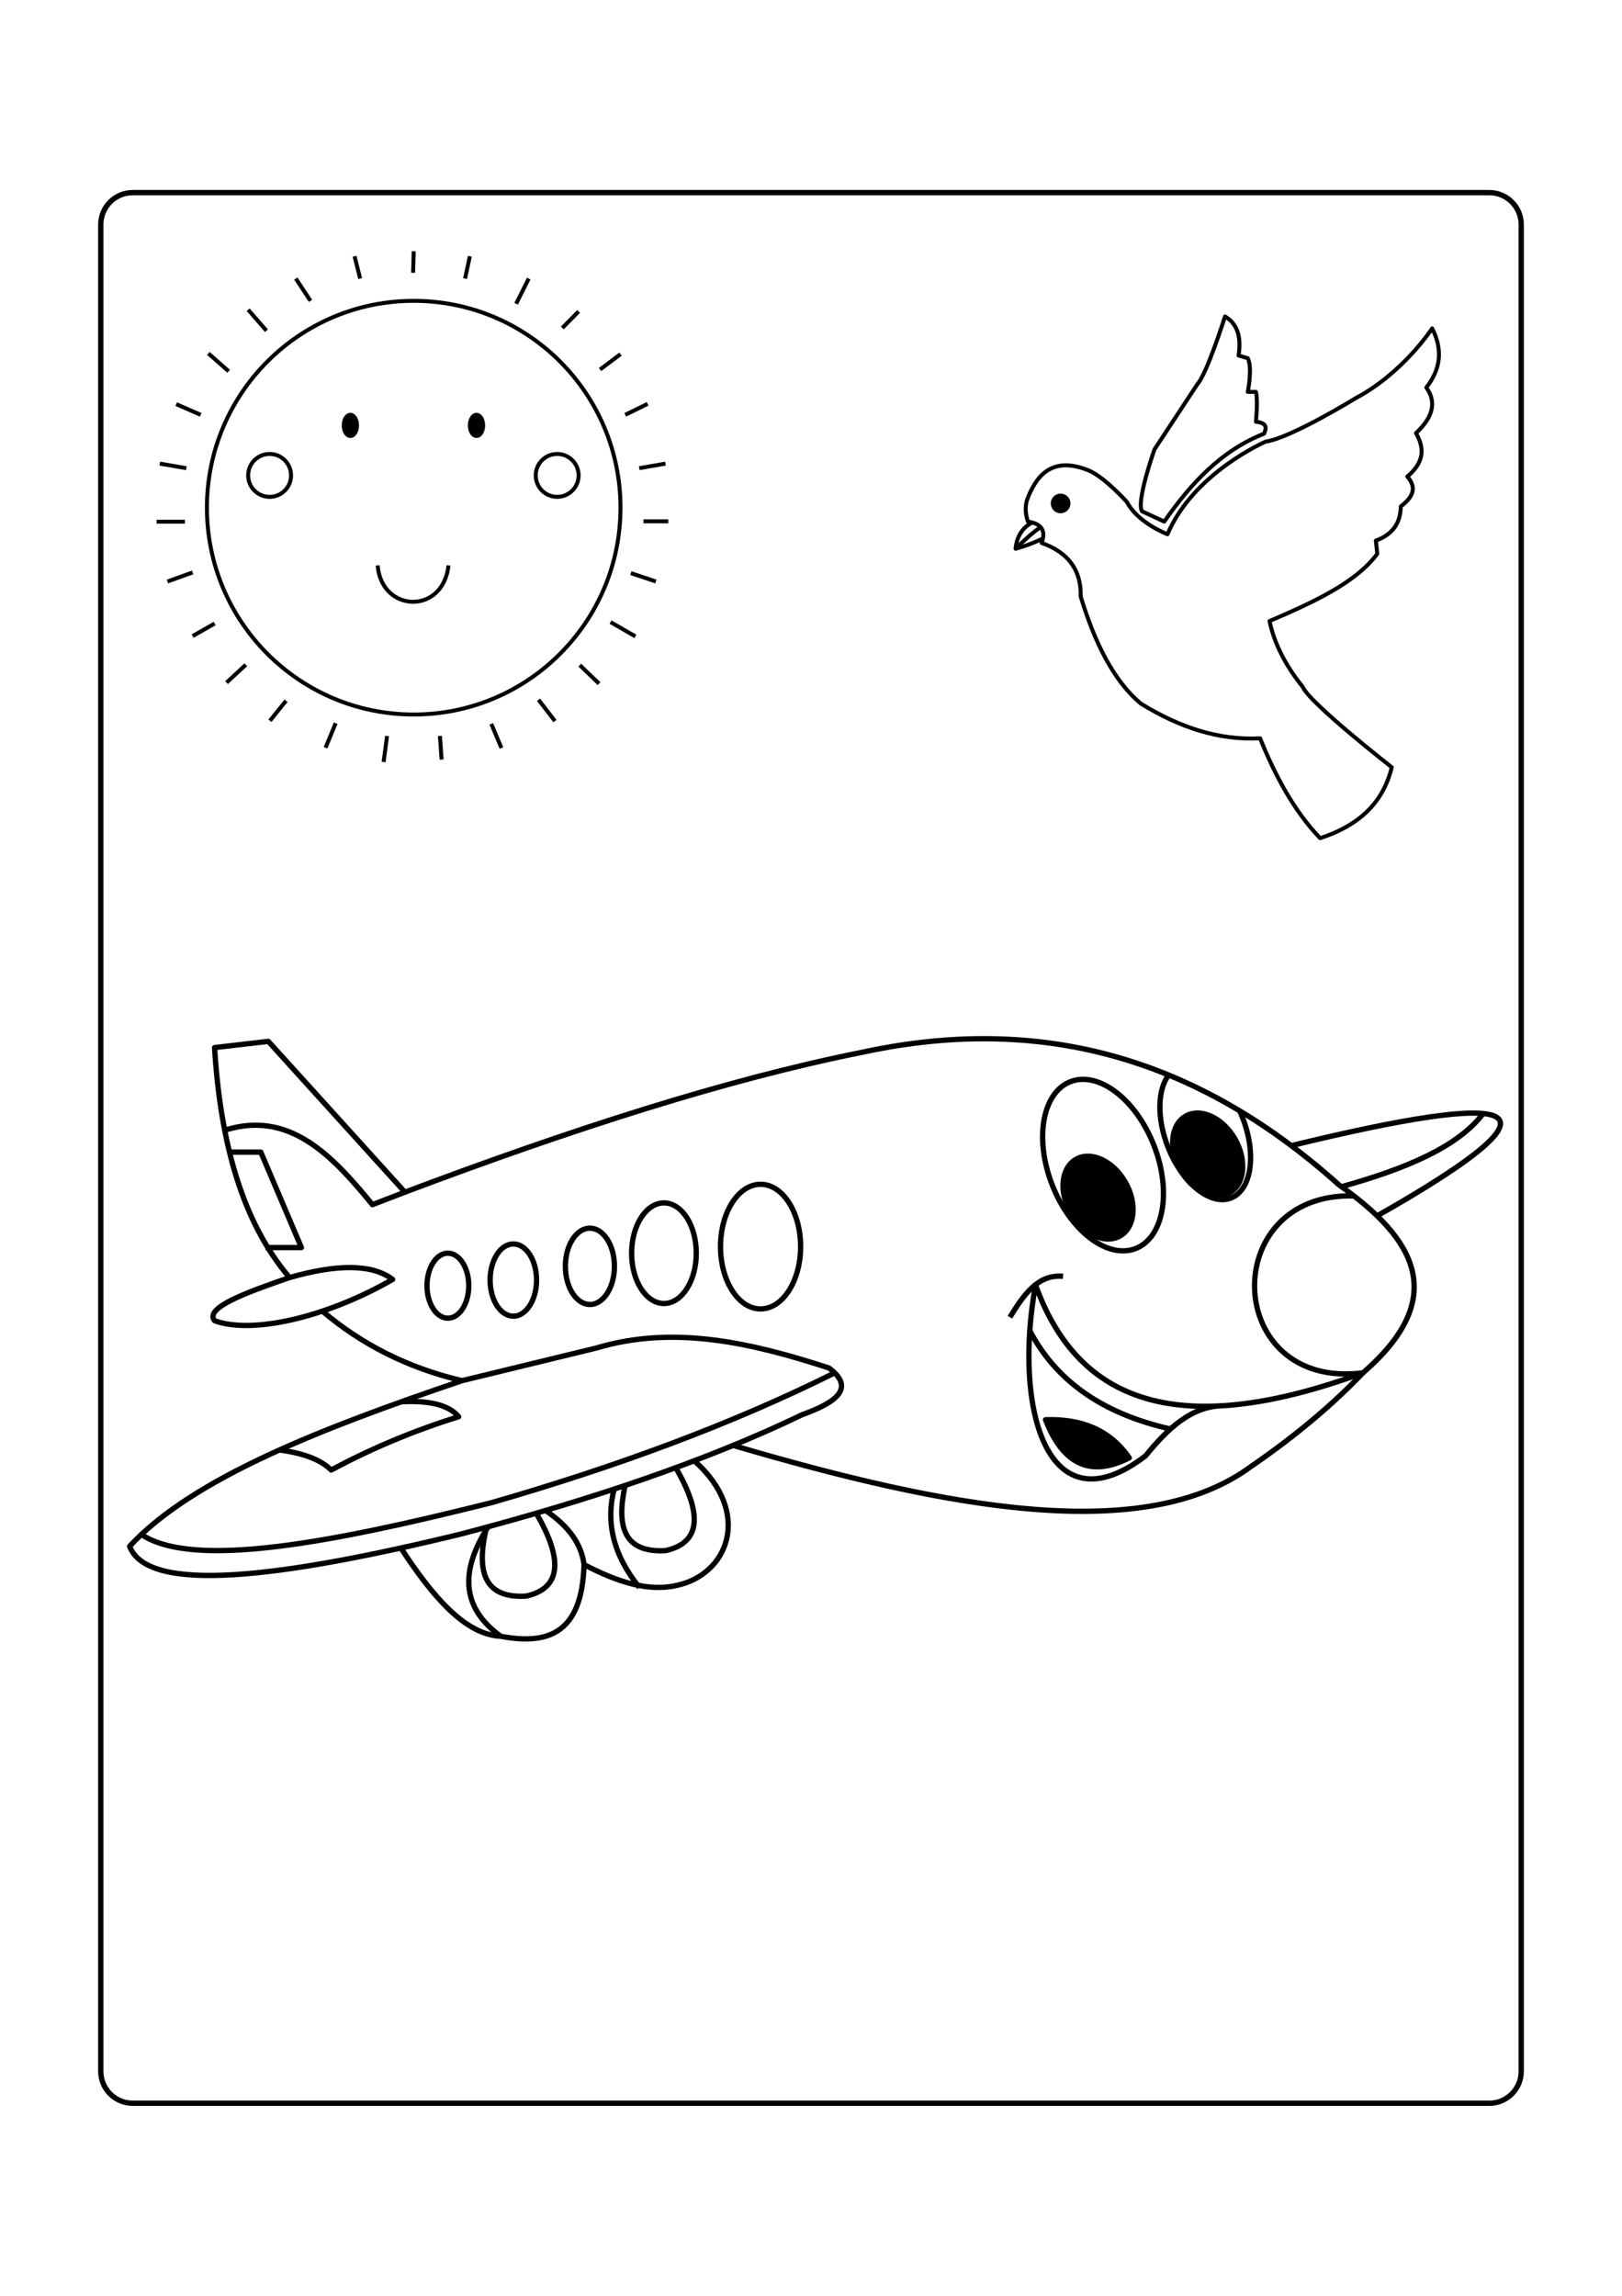<?xml version="1.0" encoding="utf-8"?>
<!-- Generator: Adobe Illustrator 27.5.0, SVG Export Plug-In . SVG Version: 6.00 Build 0)  -->
<svg xmlns="http://www.w3.org/2000/svg" xmlns:xlink="http://www.w3.org/1999/xlink" viewBox="0 0 612 792" width="595" height="842" preserveAspectRatio="xMidYMid meet" data-scaled="true">
<rect style="fill:#FFFFFF;" width="612" height="792"/>
<path style="fill:none;stroke:#000000;stroke-width:2;stroke-linejoin:round;stroke-miterlimit:10;" d="M561.97,756.36H50.03
	c-6.6,0-12-5.4-12-12V47.64c0-6.6,5.4-12,12-12h511.94c6.6,0,12,5.4,12,12v696.72C573.97,750.96,568.57,756.36,561.97,756.36z"/>
<g>
	<path style="fill:none;stroke:#000000;stroke-width:1.5;stroke-linejoin:round;stroke-miterlimit:10;" d="M439.282,159.729
		c9.99-14.317,21.431-26.79,37.669-33.165c0.87-2.063,1.358-4.013-3.071-4.504c0,0,0.819-8.189,0-11.26h-3.071
		c0,0,1.842-9.008,0-12.693l-3.48-1.024c1.151-7.272-0.635-12.118-5.118-14.74c0,0-6.756,21.496-10.441,25.59l-16.173,24.567
		c0,0-6.961,19.653-4.709,23.338L439.282,159.729z"/>
	<path style="fill:none;stroke:#000000;stroke-width:1.5;stroke-linejoin:round;stroke-miterlimit:10;" d="M387.829,159.729
		c5.186,0.773,6.915,3.457,5.186,8.052c10.234,3.613,14.99,10.438,14.74,20.199c5.442,17.976,12.712,32.062,22.685,40.398
		c14.496,8.95,29.43,13.947,45.01,13.102c5.871,14.548,12.993,27.614,22.656,37.669c13.623-4.456,23.563-12.472,27.023-26.75
		c0,0-31.118-24.294-33.574-30.299c-6.815-8.417-10.793-16.686-12.556-24.84c16.497-7.095,32.534-14.404,40.671-25.385l-0.546-4.982
		c5.74-2.066,9.296-6.006,9.417-12.897c4.158-3.2,6.45-6.709,2.457-11.26c4.875-4.156,7.499-9.087,3.276-16.378
		c5.971-5.597,8.128-11.304,3.89-17.197c5.273-6.693,6.419-14.064,2.211-22.315c0,0-10.878,16.787-28.893,26.341
		c0,0-24.553,15.08-33.95,16.378c0,0-27.193,11.737-37.02,34.939c0,0-11.191-4.231-15.286-12.147c0,0-8.325-9.281-14.331-11.874
		c-12.633-5.149-19.143,0.302-23.065,10.236C386.803,153.211,386.67,156.147,387.829,159.729z"/>
	<path style="fill:none;stroke:#000000;stroke-width:1.5;stroke-linejoin:round;stroke-miterlimit:10;" d="M389.455,160.071
		c-2.479,1.262-5.698,4.015-6.267,9.895c0.011-0.011,0.011-0.011,0.023-0.011c0.353-0.08,5.232-1.353,10.304-3.867"/>
	<path style="fill:none;stroke:#000000;stroke-width:1.5;stroke-linejoin:round;stroke-miterlimit:10;" d="M383.188,169.965
		c0.011-0.011,0.011-0.011,0.023-0.011c3.435-3.401,6.665-6.312,9.429-8.121"/>
	
		<circle style="stroke:#000000;stroke-width:1.5;stroke-linejoin:round;stroke-miterlimit:10;" cx="400.18" cy="152.871" r="2.968"/>
</g>
<g>
	
		<circle style="fill:none;stroke:#000000;stroke-width:1.5;stroke-linejoin:round;stroke-miterlimit:10;" cx="156.097" cy="154.479" r="78.024"/>
	
		<circle style="fill:none;stroke:#000000;stroke-width:1.5;stroke-linejoin:round;stroke-miterlimit:10;" cx="210.228" cy="142.305" r="8.093"/>
	
		<circle style="fill:none;stroke:#000000;stroke-width:1.5;stroke-linejoin:round;stroke-miterlimit:10;" cx="101.727" cy="142.305" r="8.093"/>
	<path style="fill:none;stroke:#000000;stroke-width:1.5;stroke-linejoin:round;stroke-miterlimit:10;" d="M142.491,176.261
		c1.408,17.77,24.631,18.825,26.743,0"/>
	
		<ellipse style="stroke:#000000;stroke-width:1.5;stroke-linejoin:round;stroke-miterlimit:10;" cx="132.199" cy="123.446" rx="2.507" ry="3.992"/>
	
		<ellipse style="stroke:#000000;stroke-width:1.5;stroke-linejoin:round;stroke-miterlimit:10;" cx="179.788" cy="123.446" rx="2.507" ry="3.992"/>
	
		<line style="fill:none;stroke:#000000;stroke-width:1.5;stroke-linejoin:round;stroke-miterlimit:10;" x1="133.782" y1="59.653" x2="135.894" y2="68.058"/>
	
		<line style="fill:none;stroke:#000000;stroke-width:1.5;stroke-linejoin:round;stroke-miterlimit:10;" x1="156.097" y1="57.766" x2="155.863" y2="65.872"/>
	
		<line style="fill:none;stroke:#000000;stroke-width:1.5;stroke-linejoin:round;stroke-miterlimit:10;" x1="177.281" y1="59.653" x2="175.48" y2="68.058"/>
	
		<line style="fill:none;stroke:#000000;stroke-width:1.5;stroke-linejoin:round;stroke-miterlimit:10;" x1="199.496" y1="68.058" x2="194.745" y2="77.559"/>
	
		<line style="fill:none;stroke:#000000;stroke-width:1.5;stroke-linejoin:round;stroke-miterlimit:10;" x1="218.321" y1="80.462" x2="212.163" y2="86.708"/>
	
		<line style="fill:none;stroke:#000000;stroke-width:1.5;stroke-linejoin:round;stroke-miterlimit:10;" x1="234.121" y1="96.561" x2="226.414" y2="102.366"/>
	
		<line style="fill:none;stroke:#000000;stroke-width:1.5;stroke-linejoin:round;stroke-miterlimit:10;" x1="244.36" y1="115.298" x2="235.915" y2="119.455"/>
	
		<line style="fill:none;stroke:#000000;stroke-width:1.5;stroke-linejoin:round;stroke-miterlimit:10;" x1="251.09" y1="137.862" x2="241.193" y2="139.578"/>
	
		<line style="fill:none;stroke:#000000;stroke-width:1.5;stroke-linejoin:round;stroke-miterlimit:10;" x1="252.145" y1="159.635" x2="242.777" y2="159.635"/>
	
		<line style="fill:none;stroke:#000000;stroke-width:1.5;stroke-linejoin:round;stroke-miterlimit:10;" x1="247.461" y1="182.331" x2="238.026" y2="179.164"/>
	
		<line style="fill:none;stroke:#000000;stroke-width:1.5;stroke-linejoin:round;stroke-miterlimit:10;" x1="239.742" y1="203.048" x2="230.373" y2="197.638"/>
	
		<line style="fill:none;stroke:#000000;stroke-width:1.5;stroke-linejoin:round;stroke-miterlimit:10;" x1="226.018" y1="220.862" x2="218.761" y2="213.868"/>
	
		<line style="fill:none;stroke:#000000;stroke-width:1.5;stroke-linejoin:round;stroke-miterlimit:10;" x1="209.392" y1="234.981" x2="203.19" y2="226.931"/>
	
		<line style="fill:none;stroke:#000000;stroke-width:1.5;stroke-linejoin:round;stroke-miterlimit:10;" x1="189.203" y1="245.141" x2="185.376" y2="236.036"/>
	
		<line style="fill:none;stroke:#000000;stroke-width:1.5;stroke-linejoin:round;stroke-miterlimit:10;" x1="166.639" y1="249.496" x2="165.979" y2="240.589"/>
	
		<line style="fill:none;stroke:#000000;stroke-width:1.5;stroke-linejoin:round;stroke-miterlimit:10;" x1="144.735" y1="250.419" x2="146.054" y2="240.589"/>
	
		<line style="fill:none;stroke:#000000;stroke-width:1.5;stroke-linejoin:round;stroke-miterlimit:10;" x1="122.83" y1="245.042" x2="126.657" y2="235.772"/>
	
		<line style="fill:none;stroke:#000000;stroke-width:1.5;stroke-linejoin:round;stroke-miterlimit:10;" x1="101.849" y1="234.849" x2="107.919" y2="227.327"/>
	
		<line style="fill:none;stroke:#000000;stroke-width:1.5;stroke-linejoin:round;stroke-miterlimit:10;" x1="85.487" y1="220.466" x2="92.744" y2="213.736"/>
	
		<line style="fill:none;stroke:#000000;stroke-width:1.5;stroke-linejoin:round;stroke-miterlimit:10;" x1="72.687" y1="202.916" x2="81.001" y2="198.165"/>
	
		<line style="fill:none;stroke:#000000;stroke-width:1.5;stroke-linejoin:round;stroke-miterlimit:10;" x1="63.187" y1="182.331" x2="72.687" y2="178.9"/>
	
		<line style="fill:none;stroke:#000000;stroke-width:1.5;stroke-linejoin:round;stroke-miterlimit:10;" x1="59.096" y1="159.767" x2="69.784" y2="159.767"/>
	
		<line style="fill:none;stroke:#000000;stroke-width:1.5;stroke-linejoin:round;stroke-miterlimit:10;" x1="60.284" y1="137.862" x2="70.312" y2="139.578"/>
	
		<line style="fill:none;stroke:#000000;stroke-width:1.5;stroke-linejoin:round;stroke-miterlimit:10;" x1="66.486" y1="115.43" x2="75.722" y2="119.455"/>
	
		<line style="fill:none;stroke:#000000;stroke-width:1.5;stroke-linejoin:round;stroke-miterlimit:10;" x1="78.625" y1="96.297" x2="86.279" y2="103.026"/>
	
		<line style="fill:none;stroke:#000000;stroke-width:1.5;stroke-linejoin:round;stroke-miterlimit:10;" x1="93.634" y1="79.802" x2="100.53" y2="87.72"/>
	
		<line style="fill:none;stroke:#000000;stroke-width:1.5;stroke-linejoin:round;stroke-miterlimit:10;" x1="111.614" y1="68.058" x2="117.156" y2="76.455"/>
</g>
<g>
	<path style="fill:none;stroke:#000000;stroke-width:2;stroke-linejoin:round;stroke-miterlimit:10;" d="M84.782,389.323
		c24.204-7.673,40.313,9.172,55.742,28.075l12.259-4.715l-51.548-56.891l-20.274,2.357c2.192,36.062,10.583,66.003,28.289,86.751
		c-16.748,5.755-32.166,11.449-28.289,16.266c13.507,5.045,41.018-0.604,67.185-15.559c-7.553-5.762-20.565-5.95-38.897-0.707"/>
	<polyline style="fill:none;stroke:#000000;stroke-width:2;stroke-linejoin:round;stroke-miterlimit:10;" points="86.595,397.581 
		98.406,397.581 113.729,433.585 100.162,433.585 	"/>
	<path style="fill:none;stroke:#000000;stroke-width:2;stroke-linejoin:round;stroke-miterlimit:10;" d="M121.641,457.562
		c14.654,12.419,32.038,21.382,52.672,26.235c-52.516,17.815-101.489,36.625-125.412,62.47
		c6.856,18.069,56.584,12.044,125.412-4.715c47.821-12.597,91.487-27.167,128.398-44.947c13.145-4.705,20.025-10.153,10.058-17.602
		c-29.3-9.531-58.572-16.272-87.694-7.544l-50.762,12.337"/>
	<path style="fill:none;stroke:#000000;stroke-width:2;stroke-linejoin:round;stroke-miterlimit:10;" d="M105.475,509.92
		c8.353,1.158,15.26,3.384,19.491,7.587c15.192-8.172,31.222-14.878,48.091-20.116c-3.859-4.645-11.512-6.161-21.627-5.645"/>
	<path style="fill:none;stroke:#000000;stroke-width:2;stroke-linejoin:round;stroke-miterlimit:10;" d="M53.355,541.804
		c19.655,13.252,72.725,2.895,132.273-12.038c47.571-13.72,91.01-29.831,129.305-48.921"/>
	<path style="fill:none;stroke:#000000;stroke-width:2;stroke-linejoin:round;stroke-miterlimit:10;" d="M151.25,546.912
		c11.951,18.28,24.23,32.689,37.679,33.301c17.295,3.257,30.697-0.51,31.432-27.031c-0.952-7.617-5.635-14.456-14.546-20.412"/>
	<path style="fill:none;stroke:#000000;stroke-width:2;stroke-linejoin:round;stroke-miterlimit:10;" d="M188.929,580.213
		c-15.477-11.209-14.902-25.373-4.785-41.295"/>
	<path style="fill:none;stroke:#000000;stroke-width:2;stroke-linejoin:round;stroke-miterlimit:10;" d="M220.36,553.182
		c12.195,6.354,24.035,10.353,34.889,7.858c19.488-4.054,28.83-27.376,6.713-47.037"/>
	<path style="fill:none;stroke:#000000;stroke-width:2;stroke-linejoin:round;stroke-miterlimit:10;" d="M231.716,524.695
		c-3.174,12.388-0.453,24.755,9.546,37.096"/>
	<path style="fill:none;stroke:#000000;stroke-width:2;stroke-linejoin:round;stroke-miterlimit:10;" d="M235.861,523.318
		c-3.317,15.313-0.618,25.538,15.302,24.579c13.004-2.926,14.237-13.371,3.793-31.276"/>
	<path style="fill:none;stroke:#000000;stroke-width:2;stroke-linejoin:round;stroke-miterlimit:10;" d="M183.232,540.48
		c-3.317,15.313-0.618,25.538,15.302,24.579c13.004-2.926,14.237-13.371,3.793-31.276"/>
	<path style="fill:none;stroke:#000000;stroke-width:2;stroke-linejoin:round;stroke-miterlimit:10;" d="M276.613,508.209
		c81.903,24.131,155.439,37.509,195.515,7.884c17.715-12.147,31.54-24.155,42.118-35.248c32.904-28.453,19.692-50.684-8.958-70.833
		c-57.975-52.096-118.493-63.532-180.574-49.976c-50.23,10.069-108.682,28.823-171.93,52.648"/>
	<path style="fill:none;stroke:#000000;stroke-width:2;stroke-linejoin:round;stroke-miterlimit:10;" d="M487.214,395.134
		c85.596-20.841,109.308-17.133,32.392,26.491"/>
	<path style="fill:none;stroke:#000000;stroke-width:2;stroke-linejoin:round;stroke-miterlimit:10;" d="M506.158,410.629
		c23.613-6.617,43.867-14.776,53.584-27.776"/>
	
		<ellipse style="fill:none;stroke:#000000;stroke-width:2;stroke-linejoin:round;stroke-miterlimit:10;" cx="168.993" cy="447.965" rx="7.881" ry="12.258"/>
	
		<ellipse style="fill:none;stroke:#000000;stroke-width:2;stroke-linejoin:round;stroke-miterlimit:10;" cx="193.686" cy="445.843" rx="8.759" ry="13.625"/>
	
		<ellipse style="fill:none;stroke:#000000;stroke-width:2;stroke-linejoin:round;stroke-miterlimit:10;" cx="222.58" cy="440.659" rx="9.254" ry="14.394"/>
	
		<ellipse style="fill:none;stroke:#000000;stroke-width:2;stroke-linejoin:round;stroke-miterlimit:10;" cx="250.516" cy="435.707" rx="12.199" ry="18.975"/>
	
		<ellipse style="fill:none;stroke:#000000;stroke-width:2;stroke-linejoin:round;stroke-miterlimit:10;" cx="286.97" cy="433.223" rx="15.113" ry="23.508"/>
	<path style="fill:none;stroke:#000000;stroke-width:2;stroke-linejoin:round;stroke-miterlimit:10;" d="M510.838,414.1
		c-51.598-1.417-49.398,73.39,3.408,66.745c-72.047,26.453-108.247,9.349-123.526-33.173c-8.486,46.576,4.364,92.886,41.49,64.492
		c8.299-10.141,17.169-18.776,29.26-18.923"/>
	<path style="fill:none;stroke:#000000;stroke-width:2;stroke-linejoin:round;stroke-miterlimit:10;" d="M388.547,464.934
		c9.54,18.188,26.454,31.11,53.084,37.089"/>
	<path style="fill:none;stroke:#000000;stroke-width:2;stroke-linejoin:round;stroke-miterlimit:10;" d="M381.054,459.87
		c5.159-8.484,10.608-16.333,20.037-15.441"/>
	<path style="stroke:#000000;stroke-width:2;stroke-linejoin:round;stroke-miterlimit:10;" d="M426.08,512.91
		c-7.455-10.832-18.402-14.805-31.589-14.38C400.79,514.736,410.906,520.643,426.08,512.91z"/>
	
		<ellipse transform="matrix(0.931 -0.365 0.365 0.931 -118.195 179.937)" style="fill:none;stroke:#000000;stroke-width:2;stroke-linejoin:round;stroke-miterlimit:10;" cx="416.296" cy="402.239" rx="20.588" ry="33.789"/>
	<path style="fill:none;stroke:#000000;stroke-width:2;stroke-linejoin:round;stroke-miterlimit:10;" d="M467.714,381.991
		c0.399,0.838,0.766,1.703,1.113,2.587c5.37,13.692,3.425,27.26-4.348,30.312c-7.773,3.051-18.433-5.573-23.809-19.258
		c-4.25-10.837-3.916-21.609,0.268-27.136"/>
	
		<ellipse transform="matrix(0.866 -0.5 0.5 0.866 -151.868 262.722)" style="stroke:#000000;stroke-width:2;stroke-linejoin:round;stroke-miterlimit:10;" cx="414.313" cy="414.752" rx="11.844" ry="16.681"/>
	
		<ellipse transform="matrix(0.866 -0.5 0.5 0.866 -138.185 281.228)" style="stroke:#000000;stroke-width:2;stroke-linejoin:round;stroke-miterlimit:10;" cx="455.687" cy="398.471" rx="11.844" ry="16.681"/>
</g>
</svg>
